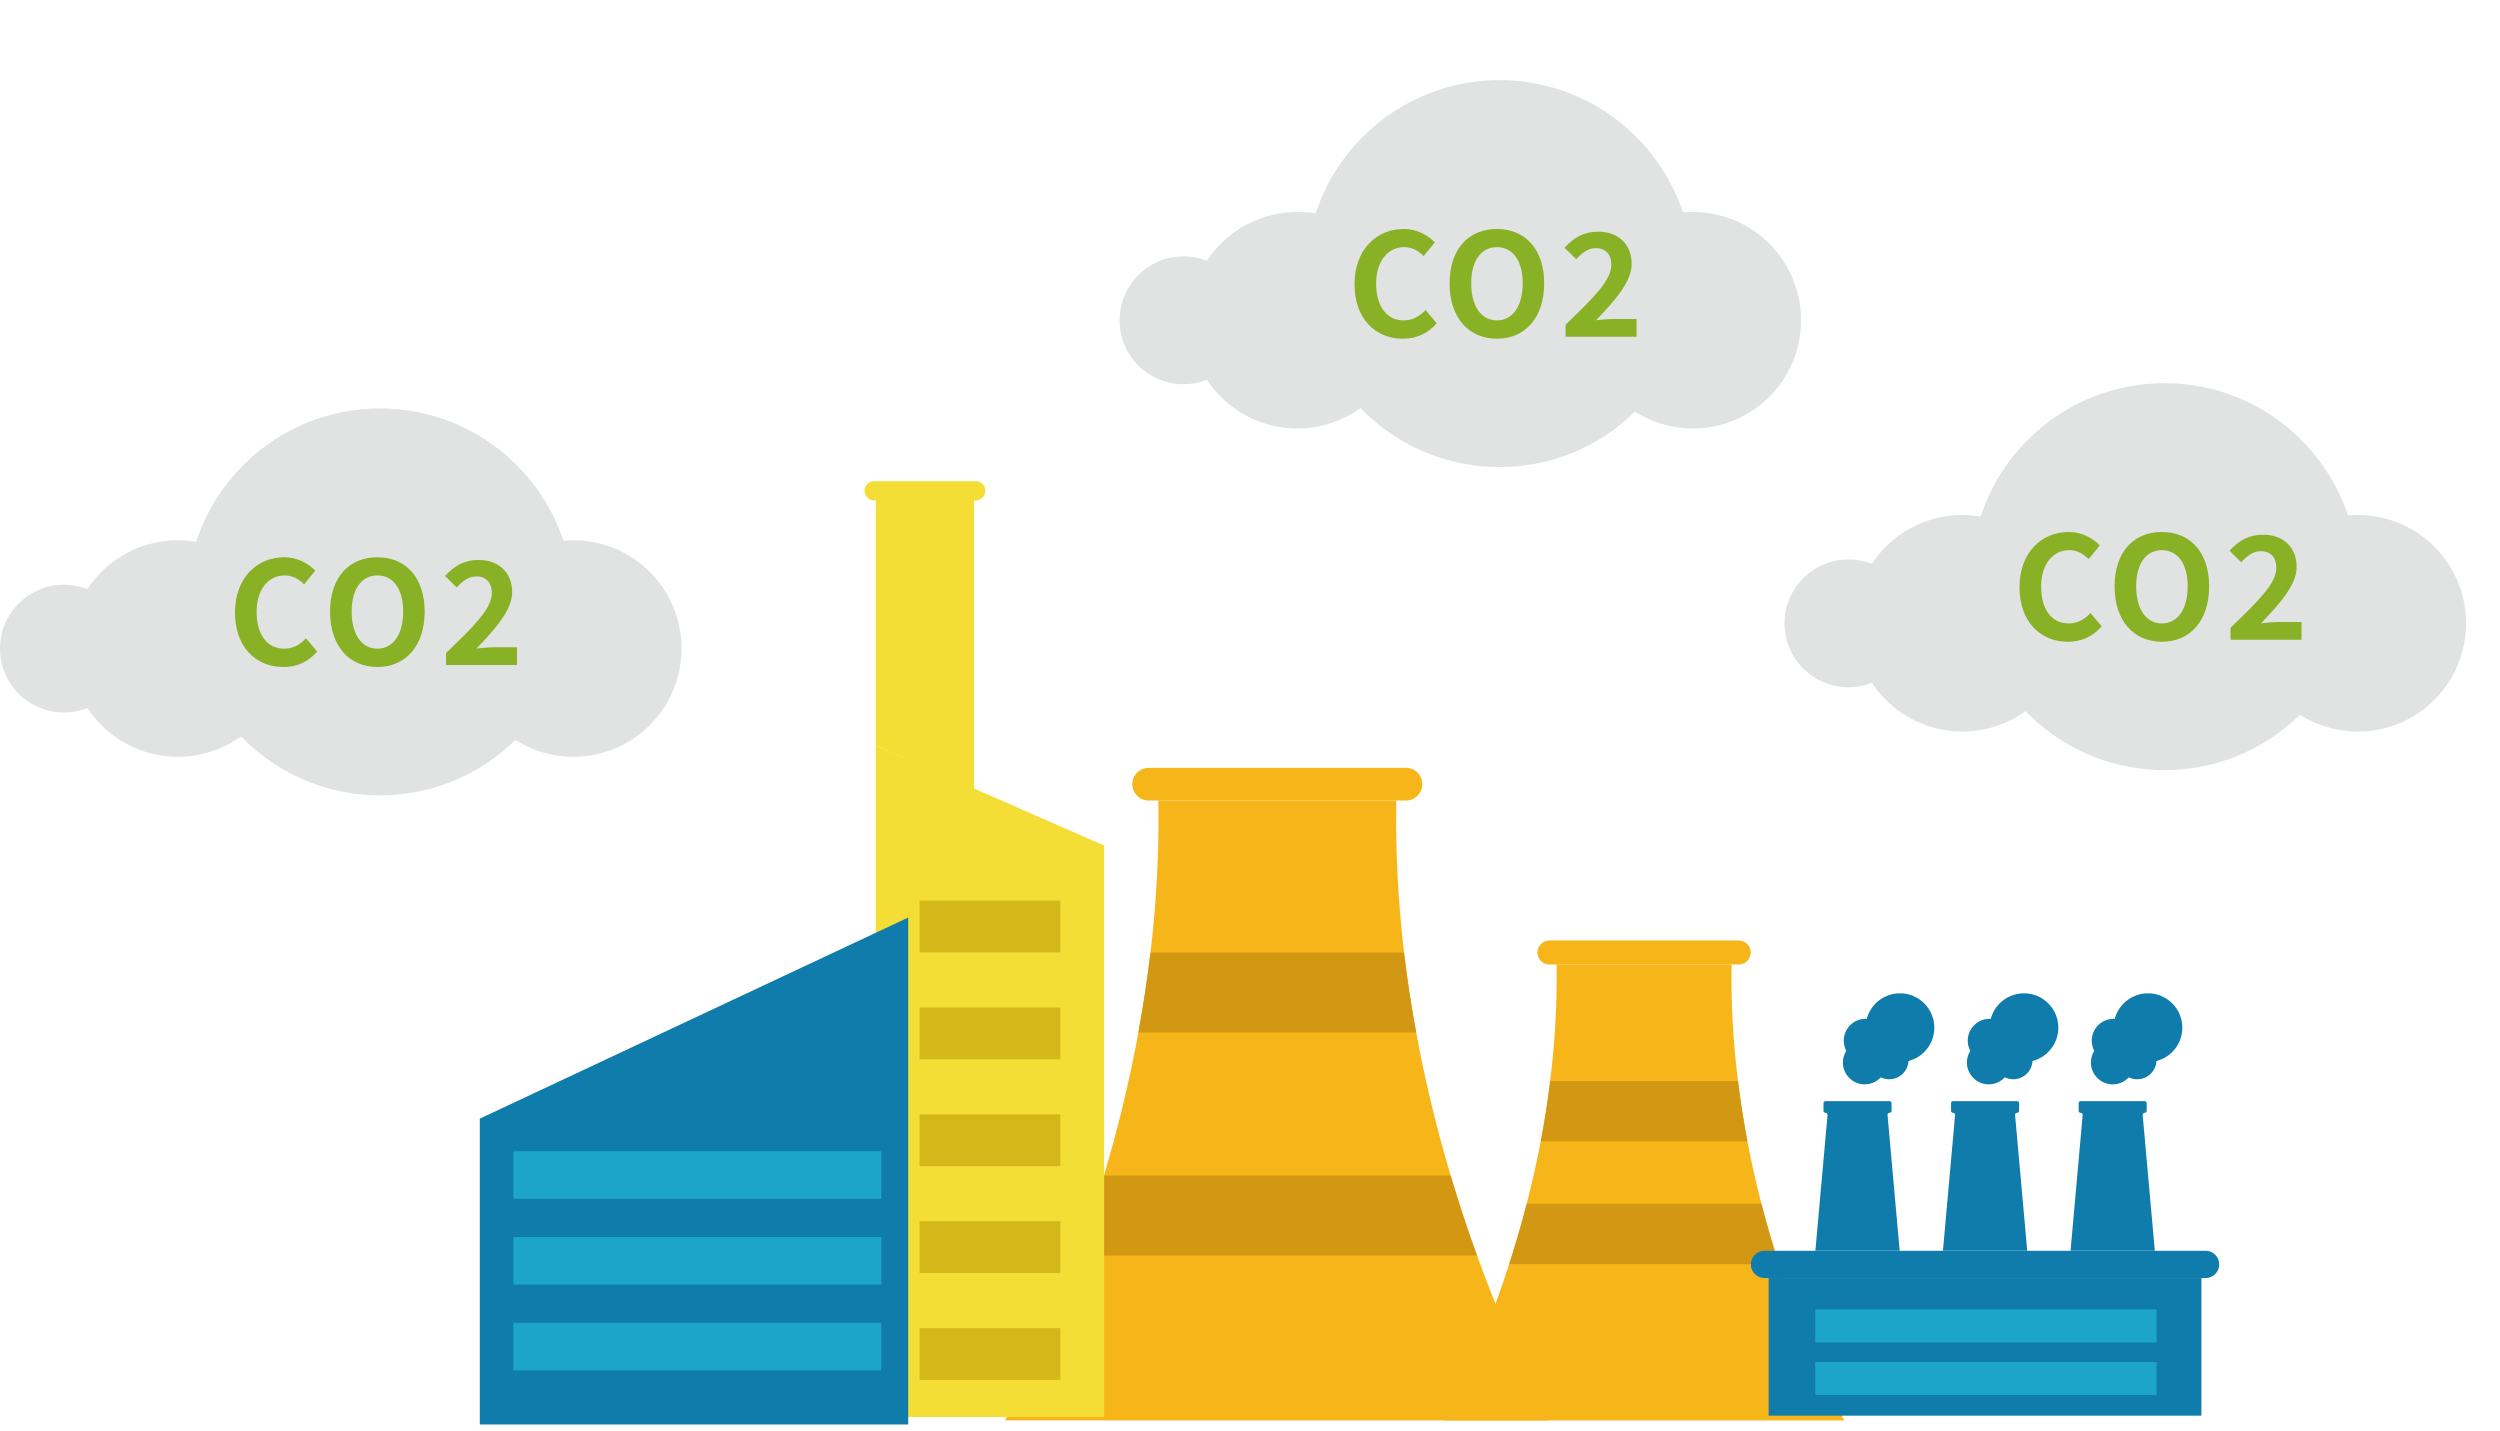 <svg width="297" height="170" viewBox="0 0 297 170" fill="none" xmlns="http://www.w3.org/2000/svg">
<path d="M213.416 41.769C215.472 34.971 211.631 27.792 204.837 25.735C198.043 23.677 190.868 27.52 188.811 34.318C186.755 41.116 190.596 48.295 197.39 50.353C204.184 52.41 211.359 48.567 213.416 41.769Z" fill="#E1E2E2"/>
<path d="M157.851 50.352C164.645 48.293 168.484 41.113 166.426 34.316C164.369 27.518 157.193 23.676 150.399 25.735C143.605 27.794 139.766 34.974 141.823 41.771C143.881 48.569 151.057 52.411 157.851 50.352Z" fill="#E1E2E2"/>
<path d="M133 38.052C133 42.244 136.398 45.644 140.588 45.644C144.778 45.644 148.177 42.244 148.177 38.052C148.177 33.859 144.778 30.459 140.588 30.459C136.398 30.459 133 33.859 133 38.052Z" fill="#E1E2E2"/>
<path d="M194.384 48.756C203.354 39.78 203.354 25.227 194.384 16.252C185.413 7.276 170.868 7.276 161.897 16.252C152.927 25.227 152.927 39.78 161.897 48.756C170.868 57.732 185.413 57.732 194.384 48.756Z" fill="#E1E2E2"/>
<path d="M292.416 77.771C294.472 70.973 290.631 63.794 283.837 61.736C277.043 59.679 269.868 63.522 267.811 70.32C265.755 77.118 269.596 84.297 276.39 86.355C283.184 88.412 290.359 84.569 292.416 77.771Z" fill="#E1E2E2"/>
<path d="M236.851 86.354C243.645 84.295 247.484 77.115 245.426 70.318C243.369 63.52 236.193 59.678 229.399 61.737C222.605 63.796 218.766 70.975 220.823 77.773C222.881 84.571 230.057 88.413 236.851 86.354Z" fill="#E1E2E2"/>
<path d="M212 74.054C212 78.246 215.398 81.646 219.588 81.646C223.778 81.646 227.177 78.246 227.177 74.054C227.177 69.861 223.778 66.461 219.588 66.461C215.398 66.461 212 69.861 212 74.054Z" fill="#E1E2E2"/>
<path d="M273.384 84.758C282.354 75.782 282.354 61.23 273.384 52.254C264.413 43.278 249.868 43.278 240.897 52.254C231.927 61.23 231.927 75.782 240.897 84.758C249.868 93.734 264.413 93.734 273.384 84.758Z" fill="#E1E2E2"/>
<path d="M80.416 80.771C82.472 73.973 78.632 66.794 71.837 64.737C65.043 62.679 57.868 66.522 55.812 73.32C53.755 80.118 57.596 87.297 64.39 89.355C71.184 91.412 78.359 87.569 80.416 80.771Z" fill="#E1E2E2"/>
<path d="M24.851 89.354C31.645 87.295 35.484 80.115 33.426 73.318C31.369 66.52 24.193 62.678 17.399 64.737C10.605 66.796 6.766 73.975 8.823 80.773C10.881 87.571 18.057 91.413 24.851 89.354Z" fill="#E1E2E2"/>
<path d="M0 77.054C0 81.246 3.398 84.646 7.588 84.646C11.778 84.646 15.177 81.246 15.177 77.054C15.177 72.861 11.778 69.461 7.588 69.461C3.398 69.461 0 72.861 0 77.054Z" fill="#E1E2E2"/>
<path d="M61.383 87.758C70.354 78.782 70.354 64.23 61.383 55.254C52.413 46.278 37.868 46.278 28.897 55.254C19.927 64.23 19.927 78.782 28.897 87.758C37.868 96.734 52.413 96.734 61.383 87.758Z" fill="#E1E2E2"/>
<path d="M33.664 79.24C30.485 79.24 27.918 76.962 27.918 72.763C27.918 68.615 30.57 66.201 33.766 66.201C35.364 66.201 36.639 66.949 37.455 67.799L36.129 69.414C35.483 68.785 34.769 68.36 33.8 68.36C31.913 68.36 30.485 69.992 30.485 72.678C30.485 75.432 31.76 77.064 33.766 77.064C34.837 77.064 35.687 76.554 36.35 75.823L37.676 77.404C36.639 78.611 35.296 79.24 33.664 79.24ZM44.838 79.24C41.489 79.24 39.211 76.758 39.211 72.661C39.211 68.564 41.489 66.201 44.838 66.201C48.17 66.201 50.448 68.581 50.448 72.661C50.448 76.758 48.17 79.24 44.838 79.24ZM44.838 77.064C46.708 77.064 47.898 75.347 47.898 72.661C47.898 69.975 46.708 68.36 44.838 68.36C42.951 68.36 41.778 69.975 41.778 72.661C41.778 75.347 42.951 77.064 44.838 77.064ZM52.989 79.002V77.574C56.27 74.429 58.429 72.304 58.429 70.468C58.429 69.227 57.766 68.479 56.559 68.479C55.624 68.479 54.893 69.108 54.247 69.788L52.87 68.428C54.026 67.187 55.165 66.524 56.882 66.524C59.245 66.524 60.843 68.02 60.843 70.349C60.843 72.474 58.854 74.701 56.61 77.047C57.239 76.979 58.072 76.894 58.667 76.894H61.421V79.002H52.989Z" fill="#88B126"/>
<path d="M166.664 40.24C163.485 40.24 160.918 37.962 160.918 33.763C160.918 29.615 163.57 27.201 166.766 27.201C168.364 27.201 169.639 27.949 170.455 28.799L169.129 30.414C168.483 29.785 167.769 29.36 166.8 29.36C164.913 29.36 163.485 30.992 163.485 33.678C163.485 36.432 164.76 38.064 166.766 38.064C167.837 38.064 168.687 37.554 169.35 36.823L170.676 38.404C169.639 39.611 168.296 40.24 166.664 40.24ZM177.838 40.24C174.489 40.24 172.211 37.758 172.211 33.661C172.211 29.564 174.489 27.201 177.838 27.201C181.17 27.201 183.448 29.581 183.448 33.661C183.448 37.758 181.17 40.24 177.838 40.24ZM177.838 38.064C179.708 38.064 180.898 36.347 180.898 33.661C180.898 30.975 179.708 29.36 177.838 29.36C175.951 29.36 174.778 30.975 174.778 33.661C174.778 36.347 175.951 38.064 177.838 38.064ZM185.989 40.002V38.574C189.27 35.429 191.429 33.304 191.429 31.468C191.429 30.227 190.766 29.479 189.559 29.479C188.624 29.479 187.893 30.108 187.247 30.788L185.87 29.428C187.026 28.187 188.165 27.524 189.882 27.524C192.245 27.524 193.843 29.02 193.843 31.349C193.843 33.474 191.854 35.701 189.61 38.047C190.239 37.979 191.072 37.894 191.667 37.894H194.421V40.002H185.989Z" fill="#88B126"/>
<path d="M245.664 76.24C242.485 76.24 239.918 73.962 239.918 69.763C239.918 65.615 242.57 63.201 245.766 63.201C247.364 63.201 248.639 63.949 249.455 64.799L248.129 66.414C247.483 65.785 246.769 65.36 245.8 65.36C243.913 65.36 242.485 66.992 242.485 69.678C242.485 72.432 243.76 74.064 245.766 74.064C246.837 74.064 247.687 73.554 248.35 72.823L249.676 74.404C248.639 75.611 247.296 76.24 245.664 76.24ZM256.838 76.24C253.489 76.24 251.211 73.758 251.211 69.661C251.211 65.564 253.489 63.201 256.838 63.201C260.17 63.201 262.448 65.581 262.448 69.661C262.448 73.758 260.17 76.24 256.838 76.24ZM256.838 74.064C258.708 74.064 259.898 72.347 259.898 69.661C259.898 66.975 258.708 65.36 256.838 65.36C254.951 65.36 253.778 66.975 253.778 69.661C253.778 72.347 254.951 74.064 256.838 74.064ZM264.989 76.002V74.574C268.27 71.429 270.429 69.304 270.429 67.468C270.429 66.227 269.766 65.479 268.559 65.479C267.624 65.479 266.893 66.108 266.247 66.788L264.87 65.428C266.026 64.187 267.165 63.524 268.882 63.524C271.245 63.524 272.843 65.02 272.843 67.349C272.843 69.474 270.854 71.701 268.61 74.047C269.239 73.979 270.072 73.894 270.667 73.894H273.421V76.002H264.989Z" fill="#88B126"/>
<path d="M219.107 168.748H171.529C171.529 168.748 175.63 161.529 179.288 150.174C180.012 147.936 180.723 145.545 181.373 143.002C181.977 140.648 182.549 138.164 183.038 135.584C183.481 133.277 183.855 130.886 184.159 128.426C184.708 123.995 184.999 119.356 184.916 114.588H205.715C205.632 119.356 205.923 123.999 206.472 128.426C206.776 130.886 207.15 133.277 207.588 135.584C208.077 138.16 208.649 140.643 209.253 143.002C209.904 145.545 210.619 147.936 211.339 150.174C214.997 161.529 219.097 168.748 219.097 168.748H219.107Z" fill="#F6B619"/>
<path d="M206.56 114.588H184.076C183.288 114.588 182.646 113.947 182.646 113.157C182.646 112.368 183.288 111.727 184.076 111.727H206.56C207.348 111.727 207.99 112.368 207.99 113.157C207.99 113.947 207.348 114.588 206.56 114.588Z" fill="#F6B619"/>
<path d="M184.077 168.747H119.404C119.404 168.747 123.634 161.283 128.017 149.158C129.078 146.241 130.138 143.061 131.153 139.645C132.689 134.467 134.124 128.766 135.245 122.66C135.803 119.595 136.292 116.41 136.68 113.156C137.367 107.373 137.717 101.322 137.611 95.109H165.879C165.773 101.322 166.124 107.373 166.802 113.156C167.185 116.41 167.674 119.581 168.246 122.66C169.362 128.771 170.796 134.471 172.337 139.645C173.352 143.061 174.413 146.246 175.474 149.158C179.856 161.283 184.086 168.747 184.086 168.747H184.077Z" fill="#F6B619"/>
<path d="M167.028 95.105H136.459C135.384 95.105 134.517 94.233 134.517 93.162C134.517 92.087 135.388 91.219 136.459 91.219H167.028C168.103 91.219 168.97 92.091 168.97 93.162C168.97 94.237 168.098 95.105 167.028 95.105Z" fill="#F6B619"/>
<path d="M168.241 122.662H135.24C135.798 119.597 136.287 116.412 136.675 113.158H166.797C167.18 116.412 167.669 119.583 168.241 122.662Z" fill="#D39813"/>
<path d="M175.465 149.159H128.017C129.078 146.242 130.139 143.062 131.153 139.646H172.333C173.347 143.062 174.408 146.247 175.469 149.159H175.465Z" fill="#D39813"/>
<path d="M207.594 135.59H183.044C183.487 133.283 183.86 130.892 184.165 128.432H206.477C206.782 130.892 207.156 133.283 207.594 135.59Z" fill="#D39813"/>
<path d="M211.344 150.177H179.289C180.013 147.938 180.724 145.547 181.374 143.004H209.259C209.909 145.547 210.624 147.938 211.344 150.177Z" fill="#D39813"/>
<path d="M131.171 168.338H104.043V88.553L131.171 100.452V168.338Z" fill="#F4DE35"/>
<path d="M125.969 106.99H109.242V113.147H125.969V106.99Z" fill="#D4B718"/>
<path d="M125.969 119.688H109.242V125.845H125.969V119.688Z" fill="#D4B718"/>
<path d="M125.969 132.387H109.242V138.544H125.969V132.387Z" fill="#D4B718"/>
<path d="M125.969 145.082H109.242V151.239H125.969V145.082Z" fill="#D4B718"/>
<path d="M125.969 157.785H109.242V163.942H125.969V157.785Z" fill="#D4B718"/>
<path d="M107.894 169.224H57V132.894L107.894 109.004V169.224Z" fill="#107CAC"/>
<path d="M104.697 136.766H60.99V142.42H104.697V136.766Z" fill="#1DA5C9"/>
<path d="M104.697 146.957H60.99V152.611H104.697V146.957Z" fill="#1DA5C9"/>
<path d="M104.697 157.145H60.99V162.799H104.697V157.145Z" fill="#1DA5C9"/>
<path d="M115.723 93.791L104.043 88.553V58.879H115.723V93.791Z" fill="#F4DE35"/>
<path d="M115.922 59.446H103.845C103.213 59.446 102.706 58.934 102.706 58.306C102.706 57.674 103.218 57.166 103.845 57.166H115.922C116.554 57.166 117.061 57.678 117.061 58.306C117.061 58.938 116.549 59.446 115.922 59.446Z" fill="#F4DE35"/>
<path d="M224.122 126.229C224.122 127.664 222.96 128.823 221.53 128.823C220.1 128.823 218.938 127.66 218.938 126.229C218.938 124.798 220.1 123.635 221.53 123.635C222.96 123.635 224.122 124.798 224.122 126.229Z" fill="#107CAC"/>
<path d="M226.734 125.923C226.734 127.192 225.705 128.217 224.441 128.217C223.177 128.217 222.148 127.188 222.148 125.923C222.148 124.658 223.177 123.629 224.441 123.629C225.705 123.629 226.734 124.658 226.734 125.923Z" fill="#107CAC"/>
<path d="M224.224 123.629C224.224 125.065 223.061 126.223 221.632 126.223C220.202 126.223 219.039 125.06 219.039 123.629C219.039 122.198 220.202 121.035 221.632 121.035C223.061 121.035 224.224 122.198 224.224 123.629Z" fill="#107CAC"/>
<path d="M229.797 122.089C229.797 124.346 227.97 126.174 225.714 126.174C223.459 126.174 221.632 124.346 221.632 122.089C221.632 119.832 223.459 118.004 225.714 118.004C227.97 118.004 229.797 119.832 229.797 122.089Z" fill="#107CAC"/>
<path d="M238.856 126.229C238.856 127.664 237.693 128.823 236.263 128.823C234.833 128.823 233.671 127.66 233.671 126.229C233.671 124.798 234.833 123.635 236.263 123.635C237.693 123.635 238.856 124.798 238.856 126.229Z" fill="#107CAC"/>
<path d="M241.467 125.923C241.467 127.192 240.438 128.217 239.174 128.217C237.911 128.217 236.882 127.188 236.882 125.923C236.882 124.658 237.911 123.629 239.174 123.629C240.438 123.629 241.467 124.658 241.467 125.923Z" fill="#107CAC"/>
<path d="M238.952 123.629C238.952 125.065 237.79 126.223 236.36 126.223C234.93 126.223 233.768 125.06 233.768 123.629C233.768 122.198 234.93 121.035 236.36 121.035C237.79 121.035 238.952 122.198 238.952 123.629Z" fill="#107CAC"/>
<path d="M244.53 122.089C244.53 124.346 242.703 126.174 240.448 126.174C238.192 126.174 236.365 124.346 236.365 122.089C236.365 119.832 238.192 118.004 240.448 118.004C242.703 118.004 244.53 119.832 244.53 122.089Z" fill="#107CAC"/>
<path d="M253.584 126.229C253.584 127.664 252.422 128.823 250.992 128.823C249.562 128.823 248.399 127.66 248.399 126.229C248.399 124.798 249.562 123.635 250.992 123.635C252.422 123.635 253.584 124.798 253.584 126.229Z" fill="#107CAC"/>
<path d="M256.195 125.923C256.195 127.192 255.166 128.217 253.902 128.217C252.638 128.217 251.609 127.188 251.609 125.923C251.609 124.658 252.638 123.629 253.902 123.629C255.166 123.629 256.195 124.658 256.195 125.923Z" fill="#107CAC"/>
<path d="M253.686 123.629C253.686 125.065 252.523 126.223 251.093 126.223C249.663 126.223 248.501 125.06 248.501 123.629C248.501 122.198 249.663 121.035 251.093 121.035C252.523 121.035 253.686 122.198 253.686 123.629Z" fill="#107CAC"/>
<path d="M259.259 122.089C259.259 124.346 257.432 126.174 255.176 126.174C252.92 126.174 251.094 124.346 251.094 122.089C251.094 119.832 252.92 118.004 255.176 118.004C257.432 118.004 259.259 119.832 259.259 122.089Z" fill="#107CAC"/>
<path d="M261.528 151.832H210.117V168.181H261.528V151.832Z" fill="#107CAC"/>
<path d="M262.026 151.832H209.619C208.724 151.832 208 151.107 208 150.212C208 149.316 208.724 148.592 209.619 148.592H262.026C262.921 148.592 263.645 149.316 263.645 150.212C263.645 151.107 262.921 151.832 262.026 151.832Z" fill="#107CAC"/>
<path d="M225.682 148.591L224.238 132.46C224.224 132.321 224.335 132.201 224.478 132.201C224.611 132.201 224.717 132.095 224.717 131.961V131.056C224.717 130.923 224.611 130.816 224.478 130.816H216.871C216.737 130.816 216.631 130.923 216.631 131.056V131.961C216.631 132.095 216.737 132.201 216.871 132.201C217.009 132.201 217.12 132.321 217.111 132.46L215.667 148.591H225.691H225.682Z" fill="#107CAC"/>
<path d="M240.835 148.591L239.391 132.46C239.377 132.321 239.488 132.201 239.631 132.201C239.765 132.201 239.871 132.095 239.871 131.961V131.056C239.871 130.923 239.765 130.816 239.631 130.816H232.024C231.891 130.816 231.784 130.923 231.784 131.056V131.961C231.784 132.095 231.891 132.201 232.024 132.201C232.163 132.201 232.273 132.321 232.264 132.46L230.82 148.591H240.844H240.835Z" fill="#107CAC"/>
<path d="M255.993 148.591L254.549 132.46C254.535 132.321 254.646 132.201 254.789 132.201C254.923 132.201 255.029 132.095 255.029 131.961V131.056C255.029 130.923 254.923 130.816 254.789 130.816H247.182C247.049 130.816 246.943 130.923 246.943 131.056V131.961C246.943 132.095 247.049 132.201 247.182 132.201C247.321 132.201 247.432 132.321 247.422 132.46L245.979 148.591H256.002H255.993Z" fill="#107CAC"/>
<path d="M256.195 155.557H215.657V159.494H256.195V155.557Z" fill="#1DA5C9"/>
<path d="M256.195 161.797H215.657V165.734H256.195V161.797Z" fill="#1DA5C9"/>
</svg>
